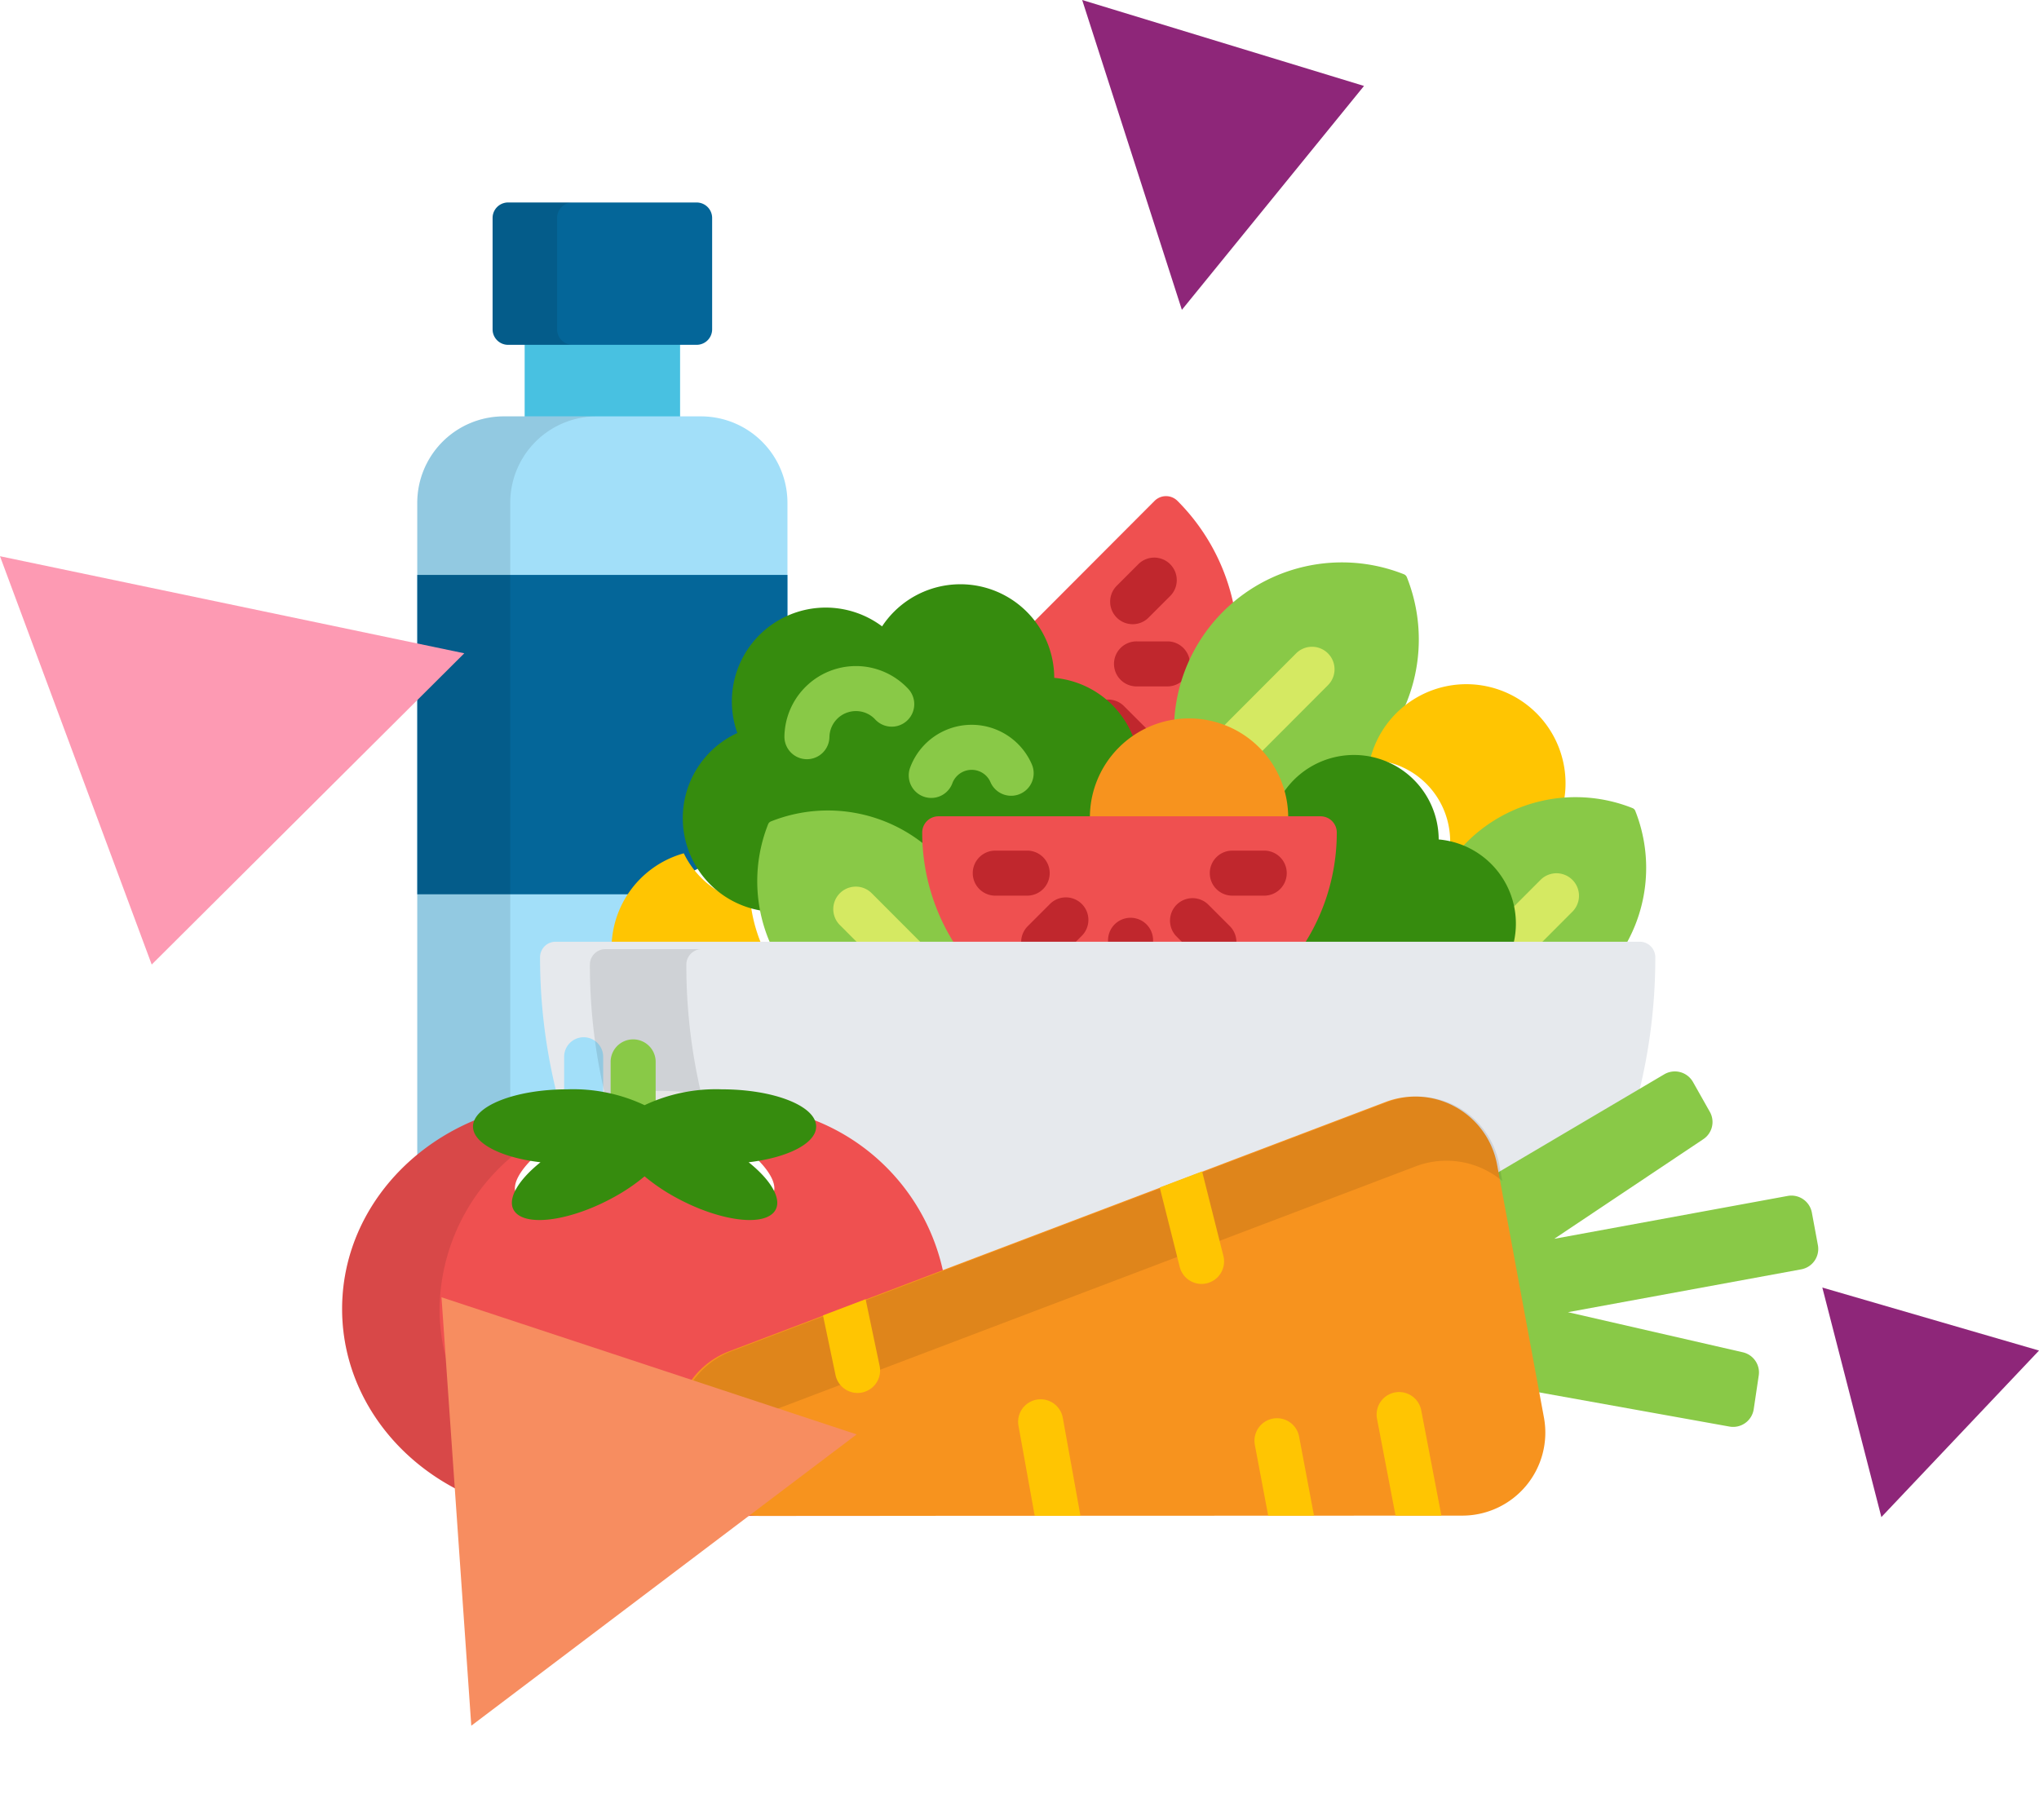 <?xml version="1.0" encoding="utf-8"?>
<svg xmlns="http://www.w3.org/2000/svg" width="186.251" height="166.259" viewBox="0 0 186.251 166.259">
  <g id="Grupo_166" data-name="Grupo 166" transform="translate(-184.749 -3942)">
    <g id="_001-food" data-name="001-food" transform="translate(216 3960.5)">
      <rect id="Rectángulo_15" data-name="Rectángulo 15" width="14.198" height="9.474" transform="translate(16.673 12.636)" fill="#48c1e1"/>
      <path id="Trazado_16" data-name="Trazado 16" d="M70.177,39.032a1.416,1.416,0,0,1-1.412,1.412H51.535a1.416,1.416,0,0,1-1.412-1.412V28.851a1.416,1.416,0,0,1,1.412-1.412h17.23a1.416,1.416,0,0,1,1.412,1.412V39.032Z" transform="translate(-36.378 -27.439)" fill="#046699"/>
      <g id="Grupo_7" data-name="Grupo 7" transform="translate(13.745 0)" opacity="0.1">
        <path id="Trazado_17" data-name="Trazado 17" d="M56.014,39.032V28.851a1.416,1.416,0,0,1,1.412-1.412H51.535a1.416,1.416,0,0,0-1.412,1.412V39.032a1.416,1.416,0,0,0,1.412,1.412h5.891A1.417,1.417,0,0,1,56.014,39.032Z" transform="translate(-50.123 -27.439)"/>
      </g>
      <path id="Trazado_18" data-name="Trazado 18" d="M30.438,174.245a.274.274,0,0,0,.134-.388,1.236,1.236,0,0,1-.177-.607c0-1.511,3.353-3.13,8.346-3.13a19.026,19.026,0,0,1,4.526.517.274.274,0,0,0,.332-.332,50.631,50.631,0,0,1-1.487-10.7c0-.043,0-.085-.006-.128q-.023-.782-.024-1.568a1.147,1.147,0,0,1,1.144-1.147h2.478a.274.274,0,0,0,.273-.3,8.5,8.5,0,0,1-.06-.956,8.764,8.764,0,0,1,6.148-8.4.274.274,0,0,0,.165-.38,8.274,8.274,0,0,1,4.006-11.115.274.274,0,0,0,.143-.341,8.273,8.273,0,0,1,2.465-9.118V114.37a7.9,7.9,0,0,0-7.865-7.882H32.894a7.9,7.9,0,0,0-7.864,7.882v63.146A20.492,20.492,0,0,1,30.438,174.245Z" transform="translate(-18.166 -86.946)" fill="#a2dff9"/>
      <path id="Trazado_19" data-name="Trazado 19" d="M52.067,185.1a.274.274,0,0,0,.165-.38A8.274,8.274,0,0,1,56.237,173.6a.274.274,0,0,0,.143-.341,8.273,8.273,0,0,1,2.465-9.118v-5.3H25.03v29.177H47.823A8.765,8.765,0,0,1,52.067,185.1Z" transform="translate(-18.166 -124.812)" fill="#046699"/>
      <path id="Trazado_20" data-name="Trazado 20" d="M33.522,170.825V114.369a7.9,7.9,0,0,1,7.864-7.882H32.894a7.9,7.9,0,0,0-7.864,7.882v63.146a20.5,20.5,0,0,1,5.408-3.271.274.274,0,0,0,.134-.388,1.236,1.236,0,0,1-.177-.607C30.4,172.361,31.555,171.437,33.522,170.825Z" transform="translate(-18.166 -86.946)" opacity="0.1"/>
      <path id="Trazado_21" data-name="Trazado 21" d="M239.016,146.492a8.371,8.371,0,0,1,.121,1.41.274.274,0,0,0,.25.273,8.282,8.282,0,0,1,7.3,6.223.274.274,0,0,0,.188.2.269.269,0,0,0,.078.011.274.274,0,0,0,.187-.074,8.681,8.681,0,0,1,5.148-2.318.274.274,0,0,0,.248-.264,15.057,15.057,0,0,1,4.4-10.182c.057-.057.116-.11.174-.166a18.89,18.89,0,0,0-5.3-10.452,1.478,1.478,0,0,0-2.093,0l-12.037,12.065A8.288,8.288,0,0,1,239.016,146.492Z" transform="translate(-175.505 -103.889)" fill="#ef5050"/>
      <g id="Grupo_8" data-name="Grupo 8" transform="translate(68.499 32.417)">
        <path id="Trazado_22" data-name="Trazado 22" d="M263.5,204.126a.274.274,0,0,0,.188.2.269.269,0,0,0,.078.011.274.274,0,0,0,.187-.074,8.769,8.769,0,0,1,2.325-1.562,2.05,2.05,0,0,0-.513-.86l-2-2a2.056,2.056,0,0,0-2.908,0l-.016.018A8.262,8.262,0,0,1,263.5,204.126Z" transform="translate(-260.841 -186.242)" fill="#c0272d"/>
        <path id="Trazado_23" data-name="Trazado 23" d="M273.209,183.992h-2.823a2.057,2.057,0,1,1,0-4.113h2.823a2.057,2.057,0,0,1,0,4.113Z" transform="translate(-266.276 -172.196)" fill="#c0272d"/>
        <path id="Trazado_24" data-name="Trazado 24" d="M268.933,157.976a2.057,2.057,0,0,1-1.456-3.509l2-2a2.057,2.057,0,0,1,2.911,2.906l-2,2A2.051,2.051,0,0,1,268.933,157.976Z" transform="translate(-265.221 -151.862)" fill="#c0272d"/>
      </g>
      <path id="Trazado_25" data-name="Trazado 25" d="M312.1,155.253a.487.487,0,0,0-.274-.274,15.34,15.34,0,0,0-21,14.056c.285-.028.573-.043.865-.043a8.8,8.8,0,0,1,8.619,7.109A15.366,15.366,0,0,0,312.1,155.253Z" transform="translate(-214.841 -121.013)" fill="#89c947"/>
      <path id="Trazado_26" data-name="Trazado 26" d="M314.931,183.281a2.056,2.056,0,0,0-2.908,0l-7.114,7.13a8.809,8.809,0,0,1,3.481,2.335l6.545-6.56A2.056,2.056,0,0,0,314.931,183.281Z" transform="translate(-224.882 -142.086)" fill="#d5e962"/>
      <g id="Grupo_9" data-name="Grupo 9" transform="translate(24.607 43.992)">
        <path id="Trazado_27" data-name="Trazado 27" d="M360.083,210.043a7.505,7.505,0,0,1,.109,1.269.275.275,0,0,0,.25.273,7.4,7.4,0,0,1,3.154,1.025.274.274,0,0,0,.347-.055c.234-.268.434-.485.632-.683a13.735,13.735,0,0,1,5.839-3.489,9.059,9.059,0,1,0-17.544-4.518A7.436,7.436,0,0,1,360.083,210.043Z" transform="translate(-283.586 -196.929)" fill="#ffc502"/>
        <path id="Trazado_28" data-name="Trazado 28" d="M114.631,263.151a14.133,14.133,0,0,1-1.722-5.249,8.261,8.261,0,0,1-6.1-4.552,9.023,9.023,0,0,0-6.531,9.8h14.356Z" transform="translate(-100.206 -237.879)" fill="#ffc502"/>
      </g>
      <path id="Trazado_29" data-name="Trazado 29" d="M395.422,245.833a7.4,7.4,0,0,1-.608,4.463h11.639a14.128,14.128,0,0,0,1.626-13.405.451.451,0,0,0-.251-.252,14.05,14.05,0,0,0-15.161,3.135c-.291.292-.562.6-.823.907A7.453,7.453,0,0,1,395.422,245.833Z" transform="translate(-289.957 -181.306)" fill="#89c947"/>
      <path id="Trazado_30" data-name="Trazado 30" d="M402.678,269.043h2.543l4.056-4.066a2.057,2.057,0,0,0-2.912-2.905l-3.012,3.019A7.388,7.388,0,0,1,402.678,269.043Z" transform="translate(-296.869 -200.209)" fill="#d5e962"/>
      <path id="Trazado_31" data-name="Trazado 31" d="M161.766,177.4a8.558,8.558,0,0,0-7.595-6.655,8.573,8.573,0,0,0-15.726-4.705,8.575,8.575,0,0,0-13.221,9.744,8.562,8.562,0,0,0,2.214,16.231,13.821,13.821,0,0,1,.843-7.085.176.176,0,0,1,.039-.06.179.179,0,0,1,.059-.039,13.774,13.774,0,0,1,14.865,3.074c.189.189.37.385.546.584a18.893,18.893,0,0,1-.222-2.883,1.208,1.208,0,0,1,1.2-1.208h14.359c-.012-.191-.021-.383-.021-.577A9.061,9.061,0,0,1,161.766,177.4Z" transform="translate(-89.123 -127.312)" fill="#368c0e"/>
      <g id="Grupo_10" data-name="Grupo 10" transform="translate(40.402 42.355)">
        <path id="Trazado_32" data-name="Trazado 32" d="M156.709,198.062h-.036a2.056,2.056,0,0,1-2.021-2.091,6.541,6.541,0,0,1,6.532-6.419h.1A6.547,6.547,0,0,1,166,191.676a2.057,2.057,0,0,1-3.037,2.774,2.385,2.385,0,0,0-1.742-.784,2.42,2.42,0,0,0-2.459,2.375A2.056,2.056,0,0,1,156.709,198.062Z" transform="translate(-154.652 -189.552)" fill="#89c947"/>
        <path id="Trazado_33" data-name="Trazado 33" d="M198.115,215.81a2.058,2.058,0,0,1-1.928-2.772,5.99,5.99,0,0,1,11.129-.266,2.057,2.057,0,0,1-3.786,1.609,1.852,1.852,0,0,0-1.072-1.022,1.883,1.883,0,0,0-2.414,1.109A2.057,2.057,0,0,1,198.115,215.81Z" transform="translate(-184.704 -203.761)" fill="#89c947"/>
      </g>
      <path id="Trazado_34" data-name="Trazado 34" d="M324.889,227.208h-.075c0,.019,0,.039,0,.058h2.755a1.481,1.481,0,0,1,1.48,1.483,18.884,18.884,0,0,1-3.58,11.073h20.757a7.719,7.719,0,0,0-6.358-10.889,7.743,7.743,0,0,0-14.2-4.249,7.768,7.768,0,0,0-1.176-.721,8.79,8.79,0,0,1,.422,2.692C324.907,226.834,324.9,227.018,324.889,227.208Z" transform="translate(-239.703 -170.736)" fill="#368c0e"/>
      <path id="Trazado_35" data-name="Trazado 35" d="M279.053,217.618c.013-.191.022-.383.022-.577a9.058,9.058,0,1,0-18.115,0c0,.194.009.386.021.577Z" transform="translate(-192.656 -160.75)" fill="#f7931e"/>
      <path id="Trazado_36" data-name="Trazado 36" d="M161.417,244.318a14.051,14.051,0,0,0-15.161-3.135.461.461,0,0,0-.152.1.449.449,0,0,0-.1.152,14.13,14.13,0,0,0,.833,12.159h18.669a18.924,18.924,0,0,1-3.623-8.786Q161.656,244.558,161.417,244.318Z" transform="translate(-107.09 -184.633)" fill="#89c947"/>
      <path id="Trazado_37" data-name="Trazado 37" d="M174.166,272.341h5.81l-5.712-5.725a2.057,2.057,0,0,0-2.912,2.905Z" transform="translate(-125.915 -203.532)" fill="#d5e962"/>
      <path id="Trazado_38" data-name="Trazado 38" d="M238.39,255.039a18.9,18.9,0,0,0,3.8-11.383,1.481,1.481,0,0,0-1.48-1.483H205.8a1.481,1.481,0,0,0-1.479,1.483,18.9,18.9,0,0,0,3.8,11.383Z" transform="translate(-151.333 -186.091)" fill="#ef5050"/>
      <g id="Grupo_11" data-name="Grupo 11" transform="translate(57.651 59.218)">
        <path id="Trazado_39" data-name="Trazado 39" d="M270.263,279.882V278.46a2.057,2.057,0,1,0-4.113,0v1.423Z" transform="translate(-253.838 -270.223)" fill="#c0272d"/>
        <path id="Trazado_40" data-name="Trazado 40" d="M289.063,274.9h3.2a2.057,2.057,0,0,0-.136-2.755l-2-2a2.056,2.056,0,0,0-2.912,2.9Z" transform="translate(-268.691 -265.245)" fill="#c0272d"/>
        <path id="Trazado_41" data-name="Trazado 41" d="M240.883,274.905l1.846-1.85a2.057,2.057,0,1,0-2.912-2.905l-2,2a2.057,2.057,0,0,0-.137,2.754Z" transform="translate(-232.841 -265.246)" fill="#c0272d"/>
        <path id="Trazado_42" data-name="Trazado 42" d="M226.13,257.978h-2.824a2.057,2.057,0,1,1,0-4.113h2.824a2.057,2.057,0,1,1,0,4.113Z" transform="translate(-221.25 -253.865)" fill="#c0272d"/>
        <path id="Trazado_43" data-name="Trazado 43" d="M305.088,257.978h-2.824a2.057,2.057,0,1,1,0-4.113h2.824a2.057,2.057,0,1,1,0,4.113Z" transform="translate(-278.556 -253.865)" fill="#c0272d"/>
      </g>
      <path id="Trazado_44" data-name="Trazado 44" d="M88.074,303.066a.279.279,0,0,0,.074.01.274.274,0,0,0,.274-.274v-3.481a1.782,1.782,0,1,1,3.565,0V302.8a.274.274,0,0,0,.274.274.264.264,0,0,0,.074-.01,18.482,18.482,0,0,1,4.921-.621c4.992,0,8.346,1.618,8.346,3.13a1.237,1.237,0,0,1-.177.607.274.274,0,0,0,.134.389,19,19,0,0,1,11.821,14.585.274.274,0,0,0,.271.236.278.278,0,0,0,.1-.018l43.292-16.446a7.335,7.335,0,0,1,9.823,5.5l.377,2.036a.274.274,0,0,0,.409.186l14.555-8.592a51,51,0,0,0,1.885-13.824,1.42,1.42,0,0,0-1.418-1.421H87.639a1.42,1.42,0,0,0-1.418,1.421A51.126,51.126,0,0,0,87.824,303C87.907,303.023,87.993,303.043,88.074,303.066Z" transform="translate(-68.141 -221.27)" fill="#e6e9ed"/>
      <path id="Trazado_45" data-name="Trazado 45" d="M88.074,303.066a.281.281,0,0,0,.074.01.274.274,0,0,0,.274-.274v-3.481a1.782,1.782,0,1,1,3.565,0V302.8a.274.274,0,0,0,.274.274.264.264,0,0,0,.074-.01,17.849,17.849,0,0,1,4.16-.607,51.209,51.209,0,0,1-1.464-12.231,1.419,1.419,0,0,1,1.418-1.421H87.639a1.42,1.42,0,0,0-1.418,1.421A51.126,51.126,0,0,0,87.824,303C87.907,303.023,87.993,303.043,88.074,303.066Z" transform="translate(-63.589 -220.588)" opacity="0.1"/>
      <path id="Trazado_46" data-name="Trazado 46" d="M95.308,326.428a9.541,9.541,0,0,1,2.057-.816V321.7a2.057,2.057,0,1,0-4.113,0v3.907A9.508,9.508,0,0,1,95.308,326.428Z" transform="translate(-68.725 -243.135)" fill="#89c947"/>
      <path id="Trazado_47" data-name="Trazado 47" d="M48.637,388.266l-7.428,0h0A7.322,7.322,0,0,1,34,382.293l-.073-.394a7.3,7.3,0,0,1,4.6-8.144l16.594-6.3a19.182,19.182,0,0,0-12.284-15.185c-.642,1.078-2.851,2.017-5.728,2.355a.274.274,0,0,0-.14.486c1.491,1.193,2.428,2.45,2.506,3.364a1.04,1.04,0,0,1-.249.821,2.642,2.642,0,0,1-1.988.6h0a15.063,15.063,0,0,1-6.7-2.071,16.9,16.9,0,0,1-2.729-1.857.274.274,0,0,0-.354,0,16.852,16.852,0,0,1-2.728,1.856,15.061,15.061,0,0,1-6.7,2.071,2.642,2.642,0,0,1-1.988-.6,1.039,1.039,0,0,1-.25-.821c.078-.914,1.015-2.172,2.506-3.365a.274.274,0,0,0-.14-.486c-2.878-.338-5.088-1.277-5.728-2.356C5.116,355.167,0,361.85,0,369.633c0,10.444,9.208,18.91,20.567,18.91H49.085C49.393,388.543,49.154,388.434,48.637,388.266Z" transform="translate(0 -268.543)" fill="#ef5050"/>
      <path id="Trazado_48" data-name="Trazado 48" d="M8.9,369.634a18.431,18.431,0,0,1,8.267-15.157c-2.39-.417-4.177-1.258-4.742-2.21C5.116,355.168,0,361.851,0,369.634c0,10.444,9.208,18.91,20.567,18.91h8.9C18.107,388.544,8.9,380.078,8.9,369.634Z" transform="translate(0 -268.544)" opacity="0.1"/>
      <path id="Trazado_49" data-name="Trazado 49" d="M74.941,340.943c0-1.88-3.859-3.4-8.62-3.4a15.286,15.286,0,0,0-7.053,1.448,15.28,15.28,0,0,0-7.052-1.448c-4.76,0-8.62,1.524-8.62,3.4,0,1.543,2.6,2.845,6.165,3.263-2.18,1.745-3.179,3.579-2.29,4.582,1.177,1.329,5.218.7,9.024-1.409a17.188,17.188,0,0,0,2.773-1.887,17.251,17.251,0,0,0,2.773,1.887c3.806,2.107,7.847,2.738,9.024,1.409.889-1-.109-2.837-2.291-4.582C72.34,343.788,74.941,342.486,74.941,340.943Z" transform="translate(-31.641 -256.516)" fill="#368c0e"/>
      <path id="Trazado_50" data-name="Trazado 50" d="M427.861,352.347l-.552-2.979a1.9,1.9,0,0,0-2.214-1.519l-21.315,3.916,13.61-9.1a1.885,1.885,0,0,0,.6-2.5l-1.54-2.728a1.905,1.905,0,0,0-2.626-.7l-17.7,10.451,3.349,18.082,20.307,3.649a1.9,1.9,0,0,0,2.218-1.585l.459-3.08a1.87,1.87,0,0,0-.01-.621,1.9,1.9,0,0,0-1.444-1.5l-15.974-3.664,21.315-3.916A1.894,1.894,0,0,0,427.861,352.347Z" transform="translate(-293.057 -257.081)" fill="#89c947"/>
      <path id="Trazado_51" data-name="Trazado 51" d="M122.469,376.954a7.6,7.6,0,0,0,7.481,6.2l64.157-.025a7.584,7.584,0,0,0,7.476-8.948l-4.286-23.14a7.609,7.609,0,0,0-10.19-5.7L127.165,368.11a7.57,7.57,0,0,0-4.769,8.45Z" transform="translate(-91.801 -263.154)" fill="#f7931e"/>
      <g id="Grupo_12" data-name="Grupo 12" transform="translate(30.662 81.687)" opacity="0.1">
        <path id="Trazado_52" data-name="Trazado 52" d="M122.469,376.955a7.535,7.535,0,0,0,.481,1.576,7.92,7.92,0,0,1,4.1-3.523l62.6-23.781a7.936,7.936,0,0,1,7.93,1.33l-.28-1.514a7.609,7.609,0,0,0-10.19-5.7l-59.943,22.772a7.57,7.57,0,0,0-4.769,8.451Z" transform="translate(-122.269 -344.842)"/>
      </g>
      <g id="Grupo_13" data-name="Grupo 13" transform="translate(43.926 88.525)">
        <path id="Trazado_53" data-name="Trazado 53" d="M360.047,444.967a2.056,2.056,0,1,0-4.04.773l1.693,8.849,4.188,0Z" transform="translate(-305.402 -423.137)" fill="#ffc502"/>
        <path id="Trazado_54" data-name="Trazado 54" d="M319.39,453.846a2.057,2.057,0,1,0-4.042.762l1.211,6.426,4.185,0Z" transform="translate(-275.893 -429.578)" fill="#ffc502"/>
        <path id="Trazado_55" data-name="Trazado 55" d="M285.569,378.559a2.057,2.057,0,0,0,3.989-1L287.6,369.78l-3.871,1.471Z" transform="translate(-252.971 -369.78)" fill="#ffc502"/>
        <path id="Trazado_56" data-name="Trazado 56" d="M240.612,447.267a2.057,2.057,0,0,0-4.048.73l1.489,8.259,4.179,0Z" transform="translate(-218.715 -424.791)" fill="#ffc502"/>
        <path id="Trazado_57" data-name="Trazado 57" d="M172.71,419.319a2.057,2.057,0,0,0,4.026-.845l-1.283-6.11-3.892,1.479Z" transform="translate(-171.561 -400.687)" fill="#ffc502"/>
      </g>
    </g>
    <path id="Trazado_128" data-name="Trazado 128" d="M17.177,0,39.106,32.54,0,40.652Z" transform="translate(242.674 4108.259) rotate(-150)" fill="#f78d60"/>
    <path id="Trazado_129" data-name="Trazado 129" d="M-586.519,491.73l-28.551,28.437-13.859-37.307Z" transform="translate(813.677 3509.959)" fill="#fd9ab3"/>
    <path id="Trazado_130" data-name="Trazado 130" d="M-372.544,637.216l14.4-15.215-19.794-5.756Z" transform="translate(729.146 3443.393)" fill="#8e2679"/>
    <path id="Trazado_131" data-name="Trazado 131" d="M-507.125,451.493l16.636-20.456-25.743-7.852Z" transform="translate(799.832 3518.815)" fill="#8e2679"/>
  </g>
</svg>
